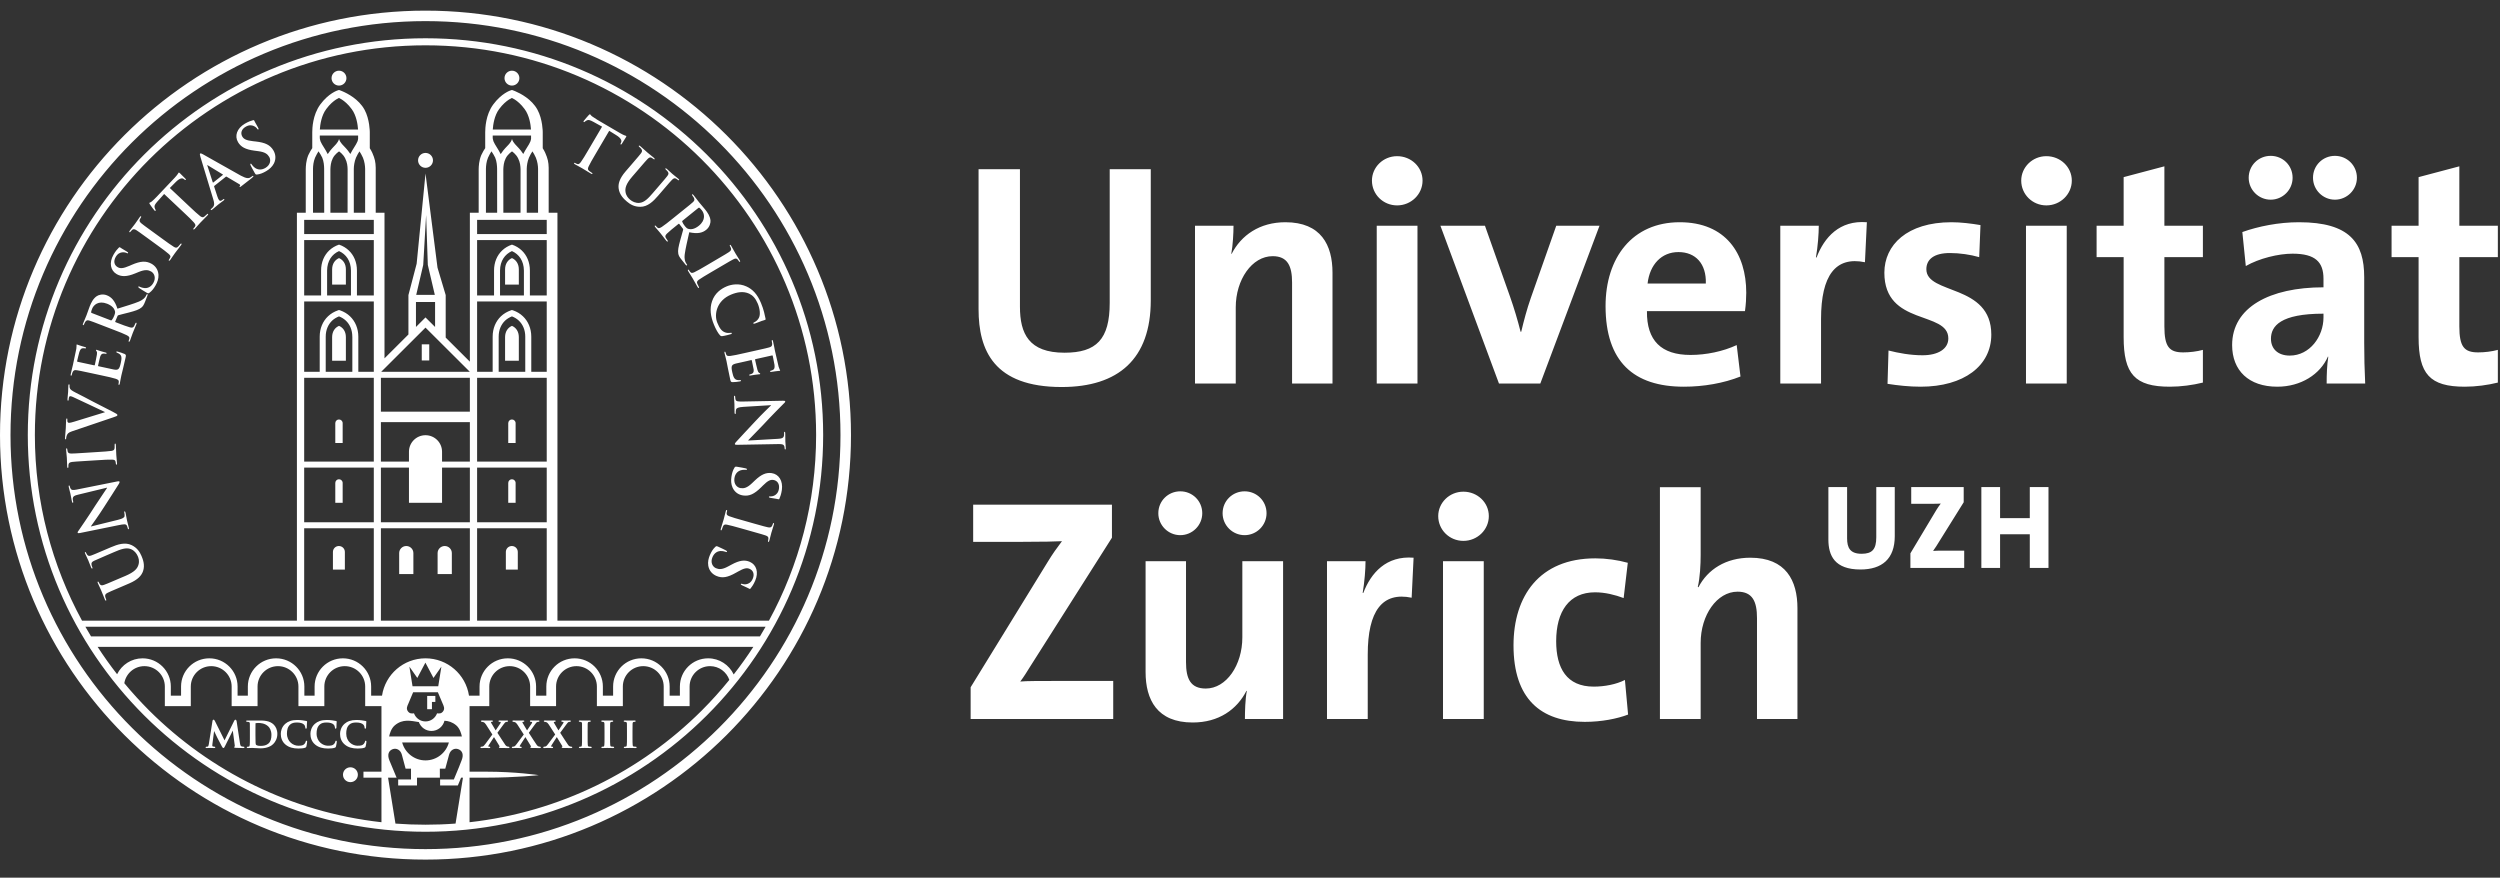 <?xml version="1.0" encoding="UTF-8"?> <svg xmlns="http://www.w3.org/2000/svg" width="94" height="33" viewBox="0 0 94 33" fill="none"><rect x="0" y="0" width="94" height="33" fill="#333333" stroke="none"/><g clip-path="url(#clip0_2274_5085)"><path d="M20.96 23.338V7.999H20.63V6.308C20.626 6.097 20.596 5.964 20.502 5.749C20.479 5.694 20.445 5.634 20.407 5.574V4.964C20.407 4.964 20.406 4.484 20.207 4.123C19.991 3.729 19.572 3.514 19.369 3.428C19.321 3.406 19.291 3.396 19.285 3.395L19.251 3.383L19.209 3.395C19.188 3.401 18.857 3.505 18.542 3.933C18.256 4.327 18.246 4.83 18.244 4.969C18.244 4.992 18.244 5.005 18.244 5.006V5.57C18.206 5.625 18.153 5.709 18.095 5.834C18.008 6.048 18.001 6.247 17.998 6.367V7.999H17.667V13.599L16.758 12.693V11.095L16.45 10.063L15.999 6.524L15.666 9.915L15.357 11.095V12.576L14.457 13.474V7.999H14.127V6.308C14.123 6.097 14.094 5.964 14 5.749C13.976 5.694 13.942 5.634 13.904 5.574V4.964C13.904 4.964 13.903 4.484 13.705 4.123C13.489 3.729 13.069 3.514 12.866 3.428C12.819 3.406 12.788 3.396 12.782 3.395L12.748 3.383L12.706 3.395C12.686 3.401 12.354 3.505 12.039 3.933C11.753 4.327 11.743 4.83 11.741 4.969C11.741 4.992 11.741 5.005 11.741 5.006V5.57C11.703 5.625 11.65 5.709 11.592 5.834C11.505 6.048 11.499 6.247 11.496 6.367V7.999H11.164V23.338H3.085C1.955 21.262 1.311 18.885 1.311 16.356C1.311 12.31 2.955 8.648 5.612 5.995C8.271 3.344 11.942 1.704 15.998 1.704C20.055 1.704 23.726 3.344 26.384 5.995C29.042 8.648 30.686 12.31 30.686 16.356C30.686 18.885 30.042 21.262 28.912 23.338H20.96ZM20.557 23.338H17.939V19.862H20.557V23.338ZM20.557 19.637H17.939V17.581H20.557V19.637ZM20.557 17.356H17.939V14.206H20.557V17.356ZM19.75 12.661V13.98H18.75V12.659C18.75 12.404 18.843 12.198 18.991 12.056C19.065 11.986 19.152 11.935 19.249 11.896H19.25C19.349 11.935 19.434 11.986 19.508 12.056C19.657 12.198 19.75 12.404 19.75 12.659V12.661ZM20.557 11.334V13.98H19.976V12.659C19.976 12.349 19.859 12.079 19.663 11.893C19.559 11.793 19.435 11.72 19.298 11.672C19.292 11.669 19.249 11.656 19.249 11.656C19.249 11.656 19.209 11.67 19.204 11.671C19.067 11.719 18.941 11.793 18.835 11.893C18.64 12.079 18.523 12.349 18.524 12.659V13.98H17.939V11.334H20.557ZM19.699 10.172V11.109H18.801V10.172C18.804 9.81 18.983 9.559 19.249 9.441C19.516 9.559 19.695 9.81 19.699 10.172ZM20.557 9.027V11.109H19.924V10.172C19.924 9.861 19.809 9.598 19.619 9.418C19.517 9.321 19.394 9.247 19.259 9.201C19.25 9.198 19.251 9.198 19.251 9.198C19.251 9.198 19.249 9.198 19.241 9.201C19.105 9.247 18.982 9.321 18.88 9.418C18.691 9.598 18.575 9.861 18.576 10.172V11.109H17.939V9.027H20.557ZM20.557 8.802H17.939V8.268H20.557V8.802ZM18.619 5.927C18.679 6.074 18.689 6.235 18.691 6.347L18.693 7.999H18.271V6.345C18.274 6.235 18.286 6.083 18.349 5.929C18.396 5.829 18.44 5.747 18.479 5.69C18.526 5.76 18.572 5.828 18.619 5.927ZM19.573 6.359L19.572 7.999H18.926C18.925 7.541 18.925 6.357 18.925 6.357C18.931 6.249 18.939 6.101 19.017 5.949C19.098 5.788 19.252 5.693 19.252 5.693H19.252C19.252 5.693 19.398 5.788 19.479 5.949C19.561 6.11 19.568 6.249 19.573 6.359ZM20.02 5.692C20.061 5.749 20.103 5.831 20.149 5.93C20.212 6.085 20.229 6.236 20.231 6.347V7.999H19.805V6.347C19.808 6.235 19.827 6.076 19.888 5.929C19.94 5.813 19.981 5.747 20.02 5.692ZM18.528 4.871C18.54 4.687 18.59 4.338 18.769 4.1C18.905 3.915 19.04 3.806 19.139 3.742C19.184 3.713 19.22 3.695 19.247 3.682C19.273 3.695 19.31 3.713 19.355 3.742C19.453 3.806 19.589 3.915 19.725 4.1C19.904 4.338 19.954 4.687 19.965 4.871H18.528ZM19.968 5.097V5.22C19.963 5.244 19.957 5.281 19.944 5.316C19.923 5.372 19.871 5.462 19.8 5.571C19.774 5.614 19.727 5.686 19.675 5.79C19.609 5.688 19.552 5.621 19.512 5.578C19.468 5.532 19.409 5.472 19.361 5.416C19.256 5.293 19.251 5.218 19.251 5.218C19.251 5.218 19.248 5.293 19.143 5.416C19.094 5.472 19.036 5.532 18.991 5.578C18.951 5.621 18.894 5.69 18.826 5.794C18.773 5.687 18.725 5.613 18.698 5.569C18.628 5.46 18.576 5.37 18.554 5.314C18.534 5.26 18.527 5.197 18.526 5.191V5.097H19.968ZM17.667 23.338H14.322V19.862H17.667V23.338ZM15.377 17.581V18.905H16.621V17.581H17.667V19.637H14.322V17.581H15.377ZM17.667 15.872V17.356H16.621V16.984C16.621 16.642 16.343 16.364 15.999 16.364C15.655 16.364 15.377 16.642 15.377 16.984V17.356H14.322V15.872H17.667ZM17.667 15.478H14.322V14.206H17.667V15.478ZM15.999 12.318L17.666 13.98H14.333L15.999 12.318ZM15.65 11.086L15.913 9.963L16.022 8.085L16.086 9.962L16.349 11.086H15.65ZM16.359 11.356V12.294L15.999 11.935L15.64 12.294V11.356H16.359ZM14.055 23.338H11.437V19.862H14.055V23.338ZM14.055 19.637H11.437V17.581H14.055V19.637ZM14.055 17.356H11.437V14.206H14.055V17.356ZM13.248 12.661V13.98H12.247V12.659C12.247 12.404 12.34 12.198 12.488 12.056C12.562 11.986 12.649 11.935 12.747 11.896H12.747C12.846 11.935 12.931 11.986 13.004 12.056C13.154 12.198 13.247 12.404 13.247 12.659L13.248 12.661ZM14.055 11.334V13.98H13.473V12.659C13.473 12.349 13.356 12.079 13.161 11.893C13.056 11.793 12.932 11.72 12.796 11.672C12.789 11.669 12.746 11.656 12.746 11.656C12.746 11.656 12.706 11.67 12.702 11.671C12.564 11.719 12.438 11.793 12.333 11.893C12.137 12.079 12.02 12.349 12.021 12.659V13.98H11.437V11.334H14.055ZM13.196 10.172V11.109H12.299V10.172C12.302 9.81 12.48 9.559 12.747 9.441C13.014 9.559 13.192 9.81 13.196 10.172ZM14.055 9.027V11.109H13.421V10.172C13.421 9.861 13.307 9.598 13.116 9.418C13.014 9.321 12.892 9.247 12.756 9.201C12.747 9.198 12.748 9.198 12.748 9.198C12.748 9.198 12.747 9.198 12.738 9.201C12.603 9.247 12.48 9.321 12.377 9.418C12.188 9.598 12.072 9.861 12.073 10.172V11.109H11.437V9.027H14.055ZM14.055 8.802H11.437V8.268H14.055V8.802ZM12.116 5.927C12.176 6.074 12.187 6.235 12.188 6.347L12.19 7.999H11.769V6.345C11.771 6.235 11.784 6.083 11.846 5.929C11.893 5.829 11.938 5.747 11.976 5.69C12.024 5.76 12.069 5.828 12.116 5.927ZM13.07 6.359L13.069 7.999H12.423C12.423 7.541 12.423 6.357 12.423 6.357C12.428 6.249 12.437 6.101 12.514 5.949C12.595 5.788 12.749 5.693 12.749 5.693H12.749C12.749 5.693 12.896 5.788 12.976 5.949C13.058 6.11 13.066 6.249 13.07 6.359ZM13.517 5.692C13.558 5.749 13.6 5.831 13.647 5.93C13.71 6.085 13.726 6.236 13.729 6.347V7.999H13.303C13.303 7.635 13.303 6.836 13.303 6.347C13.305 6.235 13.325 6.076 13.385 5.929C13.437 5.813 13.479 5.747 13.517 5.692ZM12.026 4.871C12.037 4.687 12.087 4.338 12.267 4.1C12.403 3.915 12.538 3.806 12.636 3.742C12.682 3.713 12.717 3.695 12.744 3.682C12.771 3.695 12.807 3.713 12.852 3.742C12.951 3.806 13.086 3.915 13.222 4.1C13.401 4.338 13.451 4.687 13.463 4.871H12.026ZM13.465 5.097V5.22C13.461 5.244 13.455 5.281 13.442 5.316C13.42 5.372 13.368 5.462 13.298 5.571C13.271 5.614 13.225 5.686 13.173 5.79C13.106 5.688 13.05 5.621 13.01 5.578C12.965 5.532 12.907 5.472 12.858 5.416C12.754 5.293 12.748 5.218 12.748 5.218C12.748 5.218 12.745 5.293 12.64 5.416C12.592 5.472 12.533 5.532 12.489 5.578C12.449 5.621 12.392 5.69 12.323 5.794C12.27 5.687 12.222 5.613 12.195 5.569C12.125 5.46 12.073 5.37 12.051 5.314C12.031 5.26 12.024 5.199 12.024 5.192V5.097H13.465ZM28.574 23.929H3.423C3.35 23.809 3.279 23.686 3.21 23.564H28.787C28.718 23.686 28.647 23.809 28.574 23.929ZM27.587 25.359C27.417 25.001 27.051 24.753 26.627 24.753C26.039 24.753 25.564 25.227 25.564 25.813V26.156H25.179V25.813C25.179 25.227 24.703 24.753 24.116 24.753C23.529 24.753 23.053 25.227 23.053 25.813V26.156H22.668V25.813C22.668 25.227 22.192 24.753 21.605 24.753C21.017 24.753 20.542 25.227 20.542 25.813V26.156H20.157V25.813C20.157 25.227 19.681 24.753 19.094 24.753C18.507 24.753 18.031 25.227 18.031 25.813V26.156H17.634C17.514 25.362 16.828 24.753 15.999 24.753C15.169 24.753 14.485 25.362 14.364 26.156H13.955V25.813C13.955 25.227 13.479 24.753 12.893 24.753C12.305 24.753 11.829 25.227 11.829 25.813V26.156H11.444V25.813C11.444 25.227 10.969 24.753 10.381 24.753C9.794 24.753 9.319 25.227 9.319 25.813V26.156H8.933V25.813C8.933 25.227 8.457 24.753 7.871 24.753C7.283 24.753 6.808 25.227 6.808 25.813V26.156H6.423V25.813C6.423 25.227 5.947 24.753 5.36 24.753C4.939 24.753 4.576 24.997 4.403 25.351C4.144 25.019 3.9 24.675 3.67 24.321H28.327C28.095 24.678 27.848 25.025 27.587 25.359ZM26.384 26.718C24.093 29.003 21.049 30.536 17.655 30.916V29.24H18.275C19.426 29.24 20.257 29.145 20.257 29.145C20.257 29.145 19.401 29.015 18.275 29.015H17.655V26.55H18.397V26.545V25.813C18.397 25.391 18.741 25.047 19.165 25.047C19.589 25.047 19.933 25.391 19.933 25.813V26.55H20.907V26.545H20.908V25.813C20.908 25.391 21.252 25.047 21.676 25.047C22.1 25.047 22.443 25.391 22.443 25.813V26.55H23.419V26.545V25.813C23.419 25.391 23.762 25.047 24.187 25.047C24.611 25.047 24.955 25.391 24.955 25.813V26.55H25.929V26.545V25.813C25.929 25.391 26.273 25.047 26.698 25.047C27.034 25.047 27.319 25.263 27.423 25.564C27.097 25.966 26.751 26.352 26.384 26.718ZM16.878 27.916C16.774 28.304 16.421 28.591 15.999 28.591C15.578 28.591 15.225 28.304 15.121 27.916H16.878ZM15.749 27.15C15.819 27.344 16.004 27.484 16.223 27.484C16.46 27.484 16.658 27.32 16.712 27.1C16.859 27.107 17.006 27.15 17.152 27.271C17.292 27.389 17.346 27.591 17.366 27.69H14.632C14.651 27.591 14.707 27.389 14.847 27.271C15.146 27.021 15.452 27.103 15.749 27.15ZM15.393 25.066L15.691 25.491L15.995 24.915L16.299 25.491L16.596 25.066L16.478 25.803H15.511L15.393 25.066ZM15.534 26.029H16.464C16.5 26.114 16.589 26.33 16.644 26.455C16.681 26.541 16.73 26.635 16.671 26.73C16.601 26.843 16.508 26.828 16.444 26.822C16.441 26.822 16.436 26.822 16.433 26.822C16.367 26.998 16.199 27.126 15.999 27.126C15.799 27.126 15.631 26.998 15.566 26.822C15.562 26.822 15.558 26.822 15.555 26.822C15.489 26.828 15.398 26.843 15.327 26.73C15.268 26.635 15.317 26.541 15.355 26.455C15.409 26.33 15.498 26.114 15.534 26.029ZM17.129 30.966C16.756 30.995 16.379 31.009 15.998 31.009C15.618 31.009 15.242 30.995 14.869 30.967L14.591 29.24H14.912C14.831 29.05 14.693 28.719 14.639 28.585C14.553 28.369 14.617 28.226 14.762 28.17C14.902 28.116 15.06 28.192 15.11 28.377L15.25 28.901H15.454V29.24V29.307H14.971V29.533H15.679L15.68 29.24H16.539L16.538 28.901H16.743L16.885 28.377C16.935 28.192 17.095 28.116 17.235 28.17C17.38 28.226 17.445 28.369 17.358 28.585C17.335 28.644 17.297 28.74 17.256 28.846L17.065 29.307H16.548V29.533H17.215L17.337 29.24H17.407L17.129 30.966ZM14.343 29.015H13.666V29.24H14.343V30.916C10.948 30.536 7.904 29.003 5.612 26.718C5.284 26.389 4.97 26.046 4.674 25.688C4.734 25.324 5.049 25.047 5.43 25.047C5.855 25.047 6.198 25.391 6.198 25.813V26.55H7.173V26.545H7.174V25.813C7.174 25.391 7.517 25.047 7.941 25.047C8.366 25.047 8.71 25.391 8.71 25.813V26.55H9.684V26.545V25.813C9.684 25.391 10.028 25.047 10.452 25.047C10.876 25.047 11.221 25.391 11.221 25.813V26.55H12.195V26.545V25.813C12.195 25.391 12.539 25.047 12.963 25.047C13.388 25.047 13.731 25.391 13.731 25.813V26.55H14.343V29.015ZM15.998 1.439C7.74 1.439 1.045 8.118 1.045 16.356C1.045 24.595 7.74 31.274 15.998 31.274C24.257 31.274 30.951 24.595 30.951 16.356C30.951 8.118 24.257 1.439 15.998 1.439ZM16.241 26.392H16.369V26.167H16.062V26.666H16.241L16.241 26.392ZM4.965 5.353C2.141 8.171 0.395 12.061 0.395 16.361C0.395 20.66 2.141 24.55 4.965 27.368C7.789 30.185 11.689 31.927 15.998 31.927C20.308 31.927 24.208 30.185 27.032 27.368C29.856 24.55 31.602 20.66 31.602 16.361C31.602 12.061 29.856 8.171 27.032 5.353C24.208 2.536 20.308 0.794 15.998 0.794C11.689 0.794 7.789 2.536 4.965 5.353ZM0 16.361C0 7.545 7.163 0.4 15.998 0.4C24.835 0.4 31.997 7.545 31.997 16.361C31.997 25.175 24.835 32.321 15.998 32.321C7.163 32.321 0 25.175 0 16.361ZM76.32 21.354V20.088H75.203V21.354H74.499V18.313H75.203V19.481H76.32V18.313H77.023V21.354H76.32ZM71.831 21.354V20.805L72.811 19.169C72.86 19.089 72.914 19.012 72.973 18.935C72.893 18.939 72.787 18.944 72.494 18.944H71.862V18.313H73.835V18.885L72.801 20.543C72.765 20.602 72.73 20.651 72.684 20.714C72.743 20.705 72.914 20.705 73.276 20.705H73.854V21.354H71.831ZM69.952 21.413C68.982 21.413 68.747 20.891 68.747 20.282V18.313H69.451V20.241C69.451 20.597 69.564 20.822 69.997 20.822C70.395 20.822 70.548 20.655 70.548 20.201V18.313H71.243V20.16C71.243 21.017 70.761 21.413 69.952 21.413ZM66.063 27.035V23.239C66.063 22.617 65.895 22.247 65.333 22.247C64.555 22.247 63.945 23.131 63.945 24.169V27.035H62.413V18.319H63.945V20.863C63.945 21.221 63.92 21.721 63.837 22.069L63.861 22.081C64.208 21.412 64.89 20.97 65.812 20.97C67.151 20.97 67.584 21.83 67.584 22.868V27.035H66.063ZM59.588 27.142C57.938 27.142 56.908 26.283 56.908 24.265C56.908 22.415 57.878 20.994 59.984 20.994C60.391 20.994 60.821 21.054 61.205 21.161L61.049 22.487C60.726 22.367 60.355 22.271 59.972 22.271C59.002 22.271 58.512 22.988 58.512 24.11C58.512 25.124 58.907 25.817 59.924 25.817C60.33 25.817 60.773 25.733 61.097 25.566L61.216 26.868C60.81 27.023 60.223 27.142 59.588 27.142ZM54.257 21.101H55.789V27.035H54.257V21.101ZM55.023 20.337C54.496 20.337 54.077 19.919 54.077 19.405C54.077 18.905 54.496 18.487 55.023 18.487C55.549 18.487 55.98 18.892 55.98 19.405C55.98 19.919 55.549 20.337 55.023 20.337ZM53.078 22.474C51.978 22.247 51.427 22.964 51.427 24.611V27.035H49.895V21.101H51.344C51.344 21.399 51.308 21.877 51.236 22.295H51.26C51.547 21.543 52.121 20.887 53.151 20.97L53.078 22.474ZM46.797 20.122C46.342 20.122 45.97 19.752 45.97 19.298C45.97 18.833 46.342 18.474 46.797 18.474C47.251 18.474 47.622 18.833 47.622 19.298C47.622 19.752 47.251 20.122 46.797 20.122ZM44.379 20.122C43.924 20.122 43.553 19.752 43.553 19.298C43.553 18.833 43.924 18.474 44.379 18.474C44.833 18.474 45.205 18.833 45.205 19.298C45.205 19.752 44.833 20.122 44.379 20.122ZM46.809 27.035C46.809 26.761 46.82 26.295 46.88 25.984L46.868 25.972C46.509 26.677 45.827 27.166 44.845 27.166C43.505 27.166 43.074 26.306 43.074 25.268V21.101H44.594V24.898C44.594 25.518 44.762 25.889 45.336 25.889C46.114 25.889 46.712 25.006 46.712 23.967V21.101H48.244V27.035H46.809ZM36.496 27.035V25.841L39.403 21.113C39.57 20.838 39.739 20.6 39.93 20.349C39.643 20.361 39.26 20.373 38.458 20.373H36.591V18.976H41.809V20.218L38.733 25.065C38.614 25.256 38.506 25.435 38.362 25.626C38.566 25.603 39.116 25.603 40.11 25.603H41.857V27.035H36.496ZM92.675 14.54C91.358 14.54 90.939 14.062 90.939 12.677V9.669H89.923V8.487H90.939V6.66L92.471 6.254V8.487H93.919V9.669H92.471V12.271C92.471 13.036 92.651 13.25 93.177 13.25C93.429 13.25 93.704 13.215 93.919 13.155V14.385C93.536 14.48 93.094 14.54 92.675 14.54ZM87.793 7.508C87.339 7.508 86.969 7.137 86.969 6.684C86.969 6.218 87.339 5.86 87.793 5.86C88.248 5.86 88.62 6.218 88.62 6.684C88.62 7.137 88.248 7.508 87.793 7.508ZM87.363 11.794C85.748 11.794 85.388 12.259 85.388 12.737C85.388 13.119 85.652 13.37 86.095 13.37C86.848 13.37 87.363 12.653 87.363 11.937V11.794ZM85.377 7.508C84.922 7.508 84.551 7.137 84.551 6.684C84.551 6.218 84.922 5.86 85.377 5.86C85.832 5.86 86.202 6.218 86.202 6.684C86.202 7.137 85.832 7.508 85.377 7.508ZM87.482 14.42C87.482 14.074 87.495 13.728 87.543 13.417L87.531 13.405C87.243 14.074 86.513 14.54 85.627 14.54C84.551 14.54 83.928 13.931 83.928 12.975C83.928 11.555 85.34 10.803 87.363 10.803V10.48C87.363 9.86 87.064 9.538 86.202 9.538C85.664 9.538 84.945 9.716 84.442 10.003L84.312 8.725C84.91 8.511 85.676 8.356 86.441 8.356C88.357 8.356 88.894 9.131 88.894 10.421V12.892C88.894 13.37 88.906 13.931 88.931 14.42H87.482ZM81.585 14.54C80.268 14.54 79.849 14.062 79.849 12.677V9.669H78.832V8.487H79.849V6.66L81.381 6.254V8.487H82.829V9.669H81.381V12.271C81.381 13.036 81.56 13.25 82.088 13.25C82.338 13.25 82.614 13.215 82.829 13.155V14.385C82.445 14.48 82.003 14.54 81.585 14.54ZM76.177 8.487H77.709V14.42H76.177V8.487ZM76.943 7.723C76.416 7.723 75.998 7.305 75.998 6.791C75.998 6.29 76.416 5.872 76.943 5.872C77.469 5.872 77.9 6.278 77.9 6.791C77.9 7.305 77.469 7.723 76.943 7.723ZM72.216 14.54C71.785 14.54 71.354 14.492 70.971 14.432L71.008 13.179C71.378 13.274 71.832 13.358 72.288 13.358C72.874 13.358 73.257 13.119 73.257 12.725C73.257 11.674 70.852 12.271 70.852 10.254C70.852 9.215 71.702 8.356 73.376 8.356C73.724 8.356 74.108 8.403 74.466 8.463L74.418 9.669C74.083 9.573 73.688 9.514 73.317 9.514C72.718 9.514 72.431 9.752 72.431 10.123C72.431 11.09 74.873 10.66 74.873 12.582C74.873 13.752 73.844 14.54 72.216 14.54ZM70.122 9.86C69.021 9.632 68.471 10.349 68.471 11.997V14.42H66.939V8.487H68.386C68.386 8.785 68.351 9.263 68.279 9.681H68.303C68.59 8.928 69.164 8.272 70.194 8.356L70.122 9.86ZM63.109 9.478C62.475 9.478 62.032 9.943 61.949 10.66H64.139C64.163 9.919 63.756 9.478 63.109 9.478ZM65.611 11.699H61.925C61.913 12.808 62.463 13.346 63.564 13.346C64.15 13.346 64.784 13.215 65.3 12.975L65.442 14.157C64.808 14.409 64.055 14.54 63.313 14.54C61.422 14.54 60.369 13.597 60.369 11.507C60.369 9.693 61.374 8.356 63.157 8.356C64.892 8.356 65.659 9.538 65.659 11.006C65.659 11.208 65.646 11.448 65.611 11.699ZM57.916 14.42H56.361L54.159 8.487H55.834L56.78 11.161C56.923 11.567 57.067 12.044 57.174 12.474H57.198C57.294 12.068 57.414 11.615 57.557 11.208L58.515 8.487H60.142L57.916 14.42ZM51.765 8.487H53.297V14.42H51.765V8.487ZM52.531 7.723C52.004 7.723 51.585 7.305 51.585 6.791C51.585 6.29 52.004 5.872 52.531 5.872C53.058 5.872 53.488 6.278 53.488 6.791C53.488 7.305 53.058 7.723 52.531 7.723ZM48.582 14.42V10.623C48.582 10.003 48.414 9.632 47.852 9.632C47.074 9.632 46.464 10.516 46.464 11.555V14.42H44.932V8.487H46.38C46.38 8.761 46.356 9.227 46.297 9.538L46.308 9.549C46.667 8.845 47.362 8.356 48.331 8.356C49.671 8.356 50.102 9.215 50.102 10.254V14.42H48.582ZM39.918 14.552C37.369 14.552 36.794 13.167 36.794 11.627V6.361H38.35V11.531C38.35 12.546 38.685 13.262 40.025 13.262C41.223 13.262 41.725 12.761 41.725 11.388V6.361H43.269V11.292C43.269 13.501 42.048 14.552 39.918 14.552ZM19.249 2.658C19.094 2.658 18.969 2.784 18.969 2.938C18.969 3.092 19.094 3.218 19.249 3.218C19.404 3.218 19.529 3.092 19.529 2.938C19.529 2.784 19.404 2.658 19.249 2.658ZM19.469 21.416V20.753C19.469 20.63 19.369 20.53 19.245 20.53C19.12 20.53 19.02 20.63 19.02 20.753V21.416H19.469ZM19.387 18.905V18.159C19.387 18.081 19.325 18.02 19.248 18.02C19.172 18.02 19.11 18.081 19.11 18.159V18.905H19.387ZM19.387 16.657V15.91C19.387 15.834 19.325 15.772 19.248 15.772C19.172 15.772 19.11 15.834 19.11 15.91V16.657H19.387ZM19.508 10.701V10.126C19.506 9.916 19.403 9.772 19.25 9.704C19.096 9.772 18.993 9.917 18.991 10.126V10.701H19.508ZM19.508 13.564V12.673C19.506 12.464 19.403 12.319 19.25 12.252C19.096 12.319 18.993 12.464 18.991 12.673V13.564H19.508ZM12.746 2.658C12.591 2.658 12.466 2.784 12.466 2.938C12.466 3.092 12.591 3.218 12.746 3.218C12.901 3.218 13.026 3.092 13.026 2.938C13.026 2.784 12.901 2.658 12.746 2.658ZM12.967 21.416V20.753C12.967 20.63 12.866 20.53 12.741 20.53C12.618 20.53 12.518 20.63 12.518 20.753V21.416H12.967ZM12.884 18.905V18.159C12.884 18.081 12.822 18.02 12.745 18.02C12.669 18.02 12.607 18.081 12.607 18.159V18.905H12.884ZM12.884 16.657V15.91C12.884 15.834 12.822 15.772 12.745 15.772C12.669 15.772 12.607 15.834 12.607 15.91V16.657H12.884ZM13.005 10.701V10.126C13.004 9.916 12.901 9.772 12.747 9.704C12.593 9.772 12.49 9.917 12.488 10.126V10.701H13.005ZM13.005 13.564V12.673C13.004 12.464 12.901 12.319 12.747 12.252C12.593 12.319 12.49 12.464 12.488 12.673V13.564H13.005ZM13.175 28.85C13.02 28.85 12.896 28.975 12.896 29.129C12.896 29.284 13.02 29.409 13.175 29.409C13.331 29.409 13.456 29.284 13.456 29.129C13.456 28.975 13.331 28.85 13.175 28.85ZM15.858 13.553H16.14V12.948H15.858V13.553ZM15.999 5.75C15.844 5.75 15.719 5.876 15.719 6.03C15.719 6.184 15.844 6.31 15.999 6.31C16.154 6.31 16.28 6.184 16.28 6.03C16.28 5.876 16.154 5.75 15.999 5.75ZM16.989 21.584V20.796C16.989 20.649 16.869 20.53 16.722 20.53C16.575 20.53 16.454 20.649 16.454 20.796V21.584H16.989ZM15.543 21.584V20.796C15.543 20.649 15.424 20.53 15.276 20.53C15.129 20.53 15.009 20.649 15.009 20.796V21.584H15.543ZM23.904 28.076C23.884 28.076 23.853 28.075 23.835 28.071C23.797 28.064 23.795 28.054 23.789 28.018C23.782 27.962 23.782 27.855 23.782 27.727V27.49C23.782 27.286 23.782 27.248 23.785 27.207C23.791 27.16 23.795 27.152 23.829 27.144C23.845 27.141 23.854 27.14 23.868 27.14C23.882 27.14 23.901 27.132 23.901 27.113C23.898 27.091 23.878 27.091 23.861 27.09C23.807 27.09 23.717 27.093 23.683 27.093C23.643 27.093 23.548 27.09 23.496 27.09C23.475 27.091 23.455 27.09 23.451 27.113C23.451 27.132 23.471 27.14 23.485 27.14C23.502 27.14 23.518 27.141 23.532 27.146C23.559 27.155 23.568 27.162 23.572 27.207C23.574 27.248 23.574 27.286 23.574 27.49V27.727C23.574 27.855 23.574 27.962 23.567 28.017C23.561 28.057 23.557 28.067 23.535 28.072C23.523 28.075 23.508 28.076 23.488 28.076C23.467 28.076 23.455 28.089 23.455 28.102C23.455 28.122 23.475 28.127 23.493 28.127C23.548 28.127 23.644 28.123 23.674 28.123C23.712 28.123 23.807 28.127 23.9 28.127C23.916 28.127 23.936 28.123 23.938 28.102C23.938 28.087 23.923 28.076 23.904 28.076ZM23.06 28.076C23.04 28.076 23.008 28.075 22.991 28.071C22.954 28.064 22.951 28.054 22.945 28.018C22.938 27.962 22.938 27.855 22.938 27.727V27.49C22.938 27.286 22.938 27.248 22.941 27.207C22.947 27.16 22.951 27.152 22.985 27.144C23 27.141 23.01 27.14 23.024 27.14C23.038 27.14 23.057 27.132 23.057 27.113C23.054 27.091 23.034 27.091 23.018 27.09C22.963 27.09 22.873 27.093 22.838 27.093C22.8 27.093 22.704 27.09 22.652 27.09C22.631 27.091 22.611 27.09 22.608 27.113C22.608 27.132 22.627 27.14 22.641 27.14C22.658 27.14 22.674 27.141 22.688 27.146C22.715 27.155 22.723 27.162 22.727 27.207C22.73 27.248 22.73 27.286 22.73 27.49V27.727C22.73 27.855 22.73 27.962 22.723 28.017C22.717 28.057 22.714 28.067 22.691 28.072C22.679 28.075 22.664 28.076 22.644 28.076C22.623 28.076 22.611 28.089 22.611 28.102C22.611 28.122 22.631 28.127 22.648 28.127C22.704 28.127 22.8 28.123 22.831 28.123C22.868 28.123 22.963 28.127 23.055 28.127C23.072 28.127 23.091 28.123 23.093 28.102C23.093 28.088 23.079 28.076 23.06 28.076ZM22.216 28.076C22.196 28.076 22.164 28.075 22.147 28.071C22.11 28.064 22.107 28.054 22.101 28.018C22.095 27.962 22.095 27.855 22.095 27.727V27.49C22.095 27.286 22.095 27.248 22.097 27.207C22.103 27.16 22.107 27.152 22.14 27.144C22.156 27.141 22.166 27.14 22.18 27.14C22.194 27.14 22.213 27.132 22.213 27.113C22.21 27.091 22.19 27.091 22.173 27.09C22.119 27.09 22.029 27.093 21.995 27.093C21.955 27.093 21.861 27.09 21.808 27.09C21.787 27.091 21.767 27.09 21.763 27.113C21.763 27.132 21.782 27.14 21.797 27.14C21.814 27.14 21.83 27.141 21.844 27.146C21.871 27.155 21.88 27.162 21.884 27.207C21.885 27.248 21.885 27.286 21.885 27.49V27.727C21.885 27.855 21.885 27.962 21.879 28.017C21.873 28.057 21.869 28.067 21.846 28.072C21.835 28.075 21.82 28.076 21.8 28.076C21.779 28.076 21.767 28.089 21.767 28.102C21.767 28.122 21.787 28.127 21.805 28.127C21.861 28.127 21.956 28.123 21.986 28.123C22.024 28.123 22.119 28.127 22.212 28.127C22.228 28.127 22.248 28.123 22.249 28.102C22.249 28.088 22.235 28.076 22.216 28.076ZM21.489 28.076C21.478 28.076 21.456 28.075 21.439 28.069C21.411 28.06 21.391 28.047 21.368 28.019C21.336 27.98 21.116 27.634 21.063 27.553L21.29 27.245C21.332 27.187 21.358 27.153 21.383 27.147C21.401 27.142 21.418 27.14 21.431 27.14C21.447 27.14 21.464 27.131 21.464 27.114C21.463 27.093 21.443 27.09 21.428 27.09C21.375 27.09 21.318 27.093 21.292 27.093C21.266 27.093 21.2 27.09 21.146 27.09C21.126 27.09 21.106 27.093 21.105 27.114C21.106 27.132 21.122 27.14 21.134 27.14C21.144 27.14 21.163 27.14 21.174 27.144C21.186 27.146 21.191 27.154 21.19 27.155C21.191 27.163 21.186 27.181 21.175 27.198C21.154 27.233 21.046 27.392 20.998 27.463C20.945 27.376 20.891 27.287 20.834 27.186C20.826 27.173 20.82 27.155 20.82 27.152C20.82 27.151 20.822 27.146 20.831 27.144C20.841 27.141 20.855 27.14 20.862 27.14C20.876 27.14 20.894 27.133 20.895 27.114C20.893 27.093 20.873 27.09 20.855 27.09C20.803 27.09 20.717 27.093 20.699 27.093C20.632 27.093 20.52 27.09 20.487 27.09C20.47 27.091 20.45 27.091 20.447 27.113C20.447 27.127 20.458 27.14 20.472 27.14C20.485 27.14 20.507 27.142 20.528 27.149C20.574 27.163 20.599 27.189 20.634 27.242L20.875 27.617L20.607 27.977C20.559 28.042 20.54 28.06 20.503 28.07C20.483 28.075 20.464 28.076 20.455 28.076C20.439 28.076 20.425 28.088 20.425 28.103C20.425 28.119 20.441 28.127 20.456 28.127H20.48C20.503 28.127 20.571 28.123 20.598 28.123C20.632 28.123 20.723 28.127 20.732 28.127H20.757C20.775 28.127 20.796 28.125 20.797 28.103C20.796 28.086 20.782 28.077 20.768 28.076C20.758 28.076 20.747 28.075 20.738 28.075C20.729 28.075 20.723 28.07 20.723 28.064V28.062C20.722 28.052 20.729 28.034 20.741 28.015L20.936 27.714C20.997 27.814 21.069 27.935 21.146 28.059C21.149 28.063 21.149 28.067 21.149 28.068C21.15 28.07 21.148 28.07 21.148 28.07C21.133 28.073 21.12 28.084 21.12 28.098C21.125 28.123 21.146 28.122 21.18 28.124C21.294 28.127 21.405 28.127 21.439 28.127H21.48C21.496 28.127 21.516 28.123 21.518 28.102C21.517 28.086 21.503 28.076 21.489 28.076ZM20.309 28.076C20.297 28.076 20.276 28.075 20.258 28.069C20.229 28.06 20.211 28.047 20.188 28.019C20.155 27.98 19.936 27.634 19.883 27.553L20.109 27.245C20.151 27.187 20.177 27.153 20.202 27.147C20.221 27.142 20.237 27.14 20.25 27.14C20.267 27.14 20.283 27.131 20.283 27.114C20.282 27.093 20.262 27.09 20.247 27.09C20.195 27.09 20.137 27.093 20.111 27.093C20.084 27.093 20.019 27.09 19.965 27.09C19.946 27.09 19.925 27.093 19.924 27.114C19.924 27.132 19.942 27.14 19.952 27.14C19.963 27.14 19.982 27.14 19.993 27.144C20.006 27.146 20.01 27.154 20.009 27.155C20.009 27.163 20.005 27.181 19.995 27.198C19.974 27.233 19.865 27.392 19.817 27.463C19.765 27.375 19.71 27.287 19.653 27.186C19.645 27.173 19.64 27.155 19.64 27.152C19.64 27.151 19.641 27.147 19.65 27.144C19.66 27.141 19.674 27.14 19.681 27.14C19.695 27.14 19.714 27.133 19.714 27.114C19.713 27.093 19.693 27.09 19.674 27.09C19.622 27.09 19.536 27.093 19.518 27.093C19.451 27.093 19.34 27.09 19.306 27.09C19.289 27.091 19.27 27.091 19.266 27.113C19.266 27.127 19.277 27.14 19.291 27.14C19.305 27.14 19.326 27.142 19.347 27.149C19.393 27.163 19.418 27.189 19.453 27.242L19.694 27.617L19.426 27.977C19.378 28.042 19.359 28.06 19.322 28.07C19.303 28.075 19.283 28.076 19.274 28.076C19.258 28.076 19.244 28.088 19.244 28.103C19.244 28.119 19.26 28.127 19.276 28.127H19.299C19.323 28.127 19.39 28.123 19.416 28.123C19.451 28.123 19.542 28.127 19.551 28.127H19.576C19.594 28.127 19.615 28.125 19.616 28.103C19.615 28.086 19.602 28.077 19.588 28.076C19.578 28.076 19.566 28.075 19.558 28.075C19.549 28.075 19.542 28.07 19.542 28.064L19.541 28.062C19.541 28.052 19.548 28.034 19.56 28.015L19.755 27.714C19.816 27.814 19.889 27.935 19.965 28.059C19.968 28.063 19.968 28.067 19.968 28.068C19.969 28.07 19.967 28.07 19.967 28.07C19.952 28.073 19.94 28.084 19.94 28.098C19.944 28.123 19.965 28.122 20 28.124C20.114 28.127 20.224 28.127 20.258 28.127H20.299C20.316 28.127 20.335 28.123 20.337 28.102C20.337 28.086 20.323 28.076 20.309 28.076ZM19.128 28.076C19.116 28.076 19.094 28.075 19.078 28.069C19.049 28.06 19.03 28.047 19.007 28.019C18.975 27.98 18.756 27.634 18.702 27.553L18.928 27.245C18.971 27.187 18.997 27.153 19.022 27.147C19.04 27.142 19.057 27.14 19.07 27.14C19.086 27.14 19.102 27.131 19.103 27.114C19.102 27.093 19.082 27.09 19.066 27.09C19.013 27.09 18.956 27.093 18.93 27.093C18.904 27.093 18.838 27.09 18.785 27.09C18.765 27.09 18.745 27.093 18.744 27.114C18.744 27.132 18.761 27.14 18.772 27.14C18.783 27.14 18.801 27.14 18.813 27.144C18.825 27.146 18.829 27.154 18.829 27.155C18.829 27.163 18.825 27.181 18.815 27.198C18.793 27.233 18.684 27.392 18.637 27.463C18.584 27.376 18.53 27.287 18.472 27.186C18.465 27.173 18.459 27.155 18.459 27.152C18.459 27.151 18.46 27.146 18.469 27.144C18.479 27.141 18.494 27.14 18.5 27.14C18.515 27.14 18.533 27.133 18.534 27.114C18.532 27.093 18.512 27.09 18.494 27.09C18.441 27.09 18.356 27.093 18.337 27.093C18.271 27.093 18.159 27.09 18.125 27.09C18.109 27.091 18.089 27.091 18.085 27.113C18.085 27.127 18.096 27.14 18.111 27.14C18.123 27.14 18.145 27.142 18.166 27.149C18.212 27.163 18.238 27.189 18.273 27.242L18.513 27.617L18.246 27.977C18.198 28.042 18.178 28.06 18.141 28.07C18.123 28.075 18.102 28.076 18.093 28.076C18.078 28.076 18.064 28.088 18.064 28.103C18.064 28.119 18.079 28.127 18.095 28.127H18.119C18.142 28.127 18.21 28.123 18.235 28.123C18.27 28.123 18.362 28.127 18.37 28.127H18.396C18.413 28.127 18.434 28.125 18.435 28.103C18.434 28.086 18.422 28.077 18.407 28.076C18.397 28.076 18.386 28.075 18.376 28.075C18.368 28.075 18.361 28.069 18.361 28.064L18.36 28.062C18.36 28.052 18.367 28.034 18.38 28.015L18.574 27.714C18.635 27.814 18.708 27.935 18.785 28.059C18.787 28.063 18.787 28.067 18.787 28.068C18.788 28.07 18.787 28.07 18.787 28.07C18.772 28.073 18.759 28.084 18.759 28.098C18.764 28.123 18.785 28.122 18.819 28.124C18.933 28.127 19.044 28.127 19.078 28.127H19.119C19.135 28.127 19.155 28.123 19.157 28.102C19.156 28.086 19.142 28.076 19.128 28.076ZM13.752 27.851C13.733 27.85 13.724 27.868 13.723 27.887C13.719 27.909 13.7 27.947 13.678 27.971C13.626 28.029 13.563 28.039 13.439 28.039C13.259 28.038 13.018 27.892 13.018 27.58C13.018 27.45 13.042 27.325 13.142 27.24C13.202 27.188 13.276 27.166 13.397 27.166C13.523 27.166 13.614 27.199 13.658 27.242C13.69 27.274 13.707 27.32 13.708 27.359C13.708 27.375 13.712 27.397 13.734 27.399C13.758 27.397 13.763 27.373 13.764 27.354C13.765 27.327 13.765 27.253 13.769 27.21C13.772 27.162 13.775 27.148 13.775 27.134C13.776 27.121 13.763 27.108 13.744 27.108C13.704 27.103 13.659 27.093 13.605 27.085C13.542 27.077 13.489 27.071 13.402 27.071C13.193 27.071 13.056 27.126 12.953 27.216C12.817 27.338 12.786 27.498 12.786 27.592C12.786 27.723 12.824 27.879 12.965 27.996C13.093 28.105 13.257 28.145 13.449 28.145C13.54 28.145 13.646 28.137 13.704 28.114C13.729 28.105 13.742 28.092 13.748 28.067C13.763 28.019 13.778 27.904 13.778 27.886C13.778 27.872 13.772 27.852 13.752 27.851ZM12.637 27.851C12.618 27.85 12.61 27.868 12.608 27.887C12.605 27.909 12.586 27.947 12.563 27.971C12.512 28.029 12.449 28.039 12.326 28.039C12.144 28.038 11.904 27.892 11.903 27.58C11.903 27.45 11.929 27.325 12.027 27.24C12.089 27.188 12.162 27.166 12.283 27.166C12.409 27.166 12.5 27.199 12.543 27.242C12.576 27.274 12.592 27.32 12.594 27.359C12.594 27.375 12.597 27.397 12.619 27.399C12.644 27.397 12.648 27.373 12.65 27.354C12.651 27.327 12.651 27.253 12.654 27.21C12.658 27.162 12.66 27.148 12.661 27.134C12.662 27.121 12.648 27.108 12.63 27.108C12.59 27.103 12.544 27.093 12.492 27.085C12.428 27.077 12.375 27.071 12.287 27.071C12.078 27.071 11.942 27.126 11.839 27.216C11.703 27.338 11.672 27.498 11.672 27.592C11.672 27.723 11.709 27.879 11.85 27.996C11.98 28.105 12.144 28.145 12.335 28.145C12.425 28.145 12.532 28.137 12.591 28.114C12.615 28.105 12.629 28.092 12.633 28.067C12.648 28.019 12.664 27.904 12.664 27.886C12.664 27.872 12.658 27.852 12.637 27.851ZM11.523 27.851C11.504 27.85 11.496 27.868 11.494 27.887C11.49 27.909 11.472 27.947 11.449 27.971C11.397 28.029 11.334 28.039 11.211 28.039C11.03 28.038 10.79 27.892 10.789 27.58C10.789 27.45 10.814 27.325 10.913 27.24C10.974 27.188 11.048 27.166 11.168 27.166C11.294 27.166 11.385 27.199 11.429 27.242C11.462 27.274 11.478 27.32 11.48 27.359C11.48 27.375 11.482 27.397 11.505 27.399C11.53 27.397 11.534 27.373 11.535 27.354C11.537 27.327 11.537 27.253 11.54 27.21C11.543 27.162 11.547 27.148 11.547 27.134C11.548 27.121 11.534 27.108 11.515 27.108C11.476 27.103 11.43 27.093 11.377 27.085C11.314 27.077 11.261 27.071 11.173 27.071C10.964 27.071 10.828 27.126 10.725 27.216C10.588 27.338 10.558 27.498 10.558 27.592C10.558 27.723 10.595 27.879 10.735 27.996C10.865 28.105 11.029 28.145 11.221 28.145C11.312 28.145 11.417 28.137 11.476 28.114C11.501 28.105 11.514 28.092 11.52 28.067C11.534 28.019 11.549 27.904 11.549 27.886C11.549 27.872 11.543 27.852 11.523 27.851ZM10.206 27.633C10.206 27.77 10.177 27.886 10.092 27.958C10.01 28.025 9.92 28.046 9.795 28.046C9.687 28.047 9.635 28.017 9.622 27.998C9.615 27.99 9.61 27.941 9.609 27.909C9.607 27.882 9.605 27.78 9.605 27.638V27.469C9.605 27.364 9.605 27.253 9.607 27.208C9.608 27.193 9.607 27.196 9.617 27.191C9.623 27.187 9.672 27.182 9.699 27.183C9.807 27.183 9.955 27.196 10.08 27.307C10.139 27.358 10.206 27.466 10.206 27.633ZM10.293 27.246C10.137 27.089 9.899 27.091 9.725 27.091C9.641 27.091 9.541 27.093 9.499 27.093C9.46 27.093 9.371 27.091 9.298 27.091C9.279 27.091 9.258 27.092 9.255 27.114C9.256 27.133 9.275 27.14 9.29 27.14C9.31 27.14 9.334 27.141 9.343 27.144C9.385 27.158 9.39 27.162 9.394 27.207C9.396 27.248 9.396 27.286 9.396 27.49V27.726C9.396 27.849 9.396 27.955 9.39 28.011C9.384 28.05 9.378 28.068 9.357 28.072C9.346 28.075 9.331 28.076 9.311 28.076C9.291 28.076 9.277 28.089 9.277 28.102C9.278 28.122 9.298 28.127 9.316 28.127C9.345 28.127 9.379 28.125 9.412 28.124C9.445 28.124 9.476 28.123 9.491 28.123C9.525 28.123 9.576 28.125 9.631 28.13C9.687 28.133 9.747 28.138 9.798 28.138C10.057 28.138 10.207 28.043 10.272 27.977C10.353 27.898 10.428 27.767 10.428 27.596C10.428 27.433 10.365 27.318 10.293 27.246ZM9.158 28.076C9.142 28.076 9.121 28.075 9.082 28.064C9.047 28.054 9.035 28.025 9.022 27.941L8.896 27.113C8.89 27.081 8.874 27.061 8.853 27.06C8.833 27.061 8.819 27.076 8.807 27.1L8.443 27.837L8.08 27.109C8.062 27.073 8.048 27.06 8.028 27.06C8.008 27.061 7.993 27.079 7.99 27.104L7.852 27.98C7.846 28.025 7.831 28.073 7.805 28.073C7.783 28.076 7.775 28.076 7.763 28.076C7.747 28.076 7.731 28.084 7.73 28.1C7.73 28.123 7.753 28.127 7.767 28.127C7.812 28.127 7.878 28.123 7.904 28.123C7.929 28.123 7.992 28.127 8.051 28.127C8.071 28.127 8.095 28.125 8.095 28.1C8.093 28.082 8.078 28.076 8.062 28.076C8.051 28.076 8.039 28.075 8.016 28.07C7.992 28.065 7.982 28.06 7.982 28.042C7.982 28.02 7.984 28.004 7.986 27.98L8.05 27.486C8.096 27.581 8.166 27.724 8.175 27.747C8.192 27.786 8.302 27.99 8.335 28.052C8.358 28.092 8.371 28.123 8.401 28.125C8.427 28.124 8.435 28.105 8.466 28.043L8.753 27.47L8.826 28.021C8.827 28.033 8.828 28.043 8.828 28.049C8.829 28.066 8.826 28.065 8.827 28.067C8.817 28.07 8.805 28.075 8.804 28.091C8.805 28.11 8.823 28.117 8.856 28.118C8.912 28.122 9.109 28.127 9.144 28.127C9.165 28.126 9.188 28.125 9.192 28.1C9.19 28.081 9.173 28.076 9.158 28.076ZM26.897 20.561C26.929 20.532 26.943 20.53 26.994 20.551C27.119 20.605 27.251 20.673 27.287 20.691C27.32 20.709 27.342 20.726 27.334 20.744C27.326 20.765 27.304 20.758 27.286 20.75C27.256 20.738 27.204 20.726 27.16 20.721C26.971 20.698 26.851 20.806 26.79 20.947C26.701 21.151 26.797 21.311 26.917 21.363C27.029 21.411 27.148 21.423 27.379 21.297L27.506 21.229C27.811 21.063 28.007 21.045 28.192 21.125C28.443 21.233 28.532 21.52 28.395 21.835C28.331 21.984 28.267 22.069 28.225 22.122C28.212 22.14 28.2 22.149 28.184 22.142C28.155 22.129 28.092 22.091 27.915 22.014C27.864 21.993 27.849 21.978 27.857 21.96C27.864 21.944 27.88 21.943 27.908 21.955C27.929 21.964 28.004 21.983 28.084 21.961C28.142 21.945 28.239 21.909 28.303 21.761C28.376 21.593 28.323 21.448 28.186 21.39C28.081 21.344 27.978 21.362 27.753 21.489L27.678 21.531C27.351 21.718 27.151 21.748 26.935 21.654C26.802 21.597 26.667 21.479 26.631 21.27C26.607 21.124 26.642 20.988 26.694 20.867C26.751 20.736 26.811 20.64 26.897 20.561ZM28.36 19.688C28.723 19.79 28.79 19.809 28.868 19.825C28.95 19.844 28.997 19.831 29.024 19.782C29.039 19.758 29.05 19.728 29.058 19.699C29.065 19.676 29.074 19.662 29.093 19.668C29.108 19.672 29.107 19.692 29.096 19.731C29.07 19.821 29.02 19.969 29.001 20.039C28.984 20.098 28.951 20.24 28.926 20.331C28.917 20.362 28.907 20.38 28.892 20.376C28.874 20.37 28.872 20.355 28.879 20.331C28.886 20.307 28.889 20.287 28.892 20.257C28.899 20.19 28.863 20.159 28.781 20.131C28.706 20.104 28.639 20.086 28.276 19.983L27.856 19.864C27.624 19.799 27.435 19.746 27.33 19.727C27.263 19.715 27.215 19.72 27.186 19.788C27.171 19.821 27.152 19.872 27.142 19.907C27.134 19.934 27.123 19.944 27.112 19.941C27.095 19.936 27.093 19.915 27.101 19.888C27.145 19.731 27.195 19.583 27.213 19.518C27.229 19.464 27.264 19.312 27.291 19.216C27.3 19.185 27.311 19.171 27.328 19.175C27.34 19.179 27.345 19.19 27.337 19.219C27.326 19.254 27.323 19.285 27.322 19.307C27.318 19.358 27.354 19.383 27.421 19.41C27.518 19.45 27.708 19.503 27.939 19.568L28.36 19.688ZM27.616 17.584C27.639 17.547 27.652 17.542 27.706 17.549C27.842 17.569 27.988 17.6 28.027 17.608C28.064 17.616 28.09 17.627 28.087 17.646C28.084 17.669 28.061 17.667 28.042 17.665C28.009 17.661 27.957 17.663 27.913 17.669C27.723 17.697 27.636 17.832 27.614 17.984C27.582 18.205 27.716 18.334 27.847 18.353C27.967 18.37 28.085 18.35 28.275 18.169L28.38 18.069C28.63 17.829 28.815 17.761 29.015 17.789C29.285 17.828 29.446 18.081 29.398 18.423C29.375 18.582 29.335 18.682 29.309 18.743C29.301 18.765 29.291 18.775 29.274 18.773C29.242 18.768 29.173 18.748 28.981 18.721C28.927 18.713 28.908 18.703 28.911 18.684C28.914 18.666 28.929 18.661 28.959 18.665C28.981 18.668 29.058 18.666 29.13 18.625C29.182 18.594 29.266 18.534 29.289 18.374C29.315 18.193 29.225 18.068 29.078 18.046C28.965 18.03 28.87 18.074 28.686 18.256L28.625 18.317C28.358 18.581 28.174 18.663 27.94 18.629C27.797 18.609 27.636 18.531 27.546 18.337C27.485 18.203 27.482 18.063 27.501 17.933C27.522 17.791 27.555 17.683 27.616 17.584ZM27.949 15.298C27.756 15.31 27.693 15.345 27.677 15.395C27.664 15.437 27.663 15.484 27.664 15.524C27.665 15.551 27.661 15.567 27.646 15.567C27.626 15.567 27.62 15.545 27.619 15.511C27.613 15.35 27.617 15.251 27.615 15.204C27.615 15.181 27.603 15.065 27.599 14.937C27.597 14.904 27.599 14.882 27.621 14.881C27.637 14.88 27.642 14.895 27.643 14.92C27.644 14.952 27.648 14.997 27.659 15.031C27.682 15.095 27.753 15.102 27.97 15.097L29.44 15.068C29.49 15.066 29.525 15.072 29.525 15.096C29.527 15.124 29.495 15.147 29.452 15.191C29.421 15.221 29.029 15.612 28.683 15.987C28.52 16.161 28.174 16.508 28.136 16.551V16.564L29.25 16.5C29.401 16.492 29.448 16.468 29.47 16.407C29.484 16.369 29.481 16.311 29.481 16.276C29.479 16.246 29.487 16.236 29.501 16.236C29.521 16.234 29.525 16.262 29.526 16.299C29.531 16.427 29.527 16.546 29.529 16.599C29.53 16.626 29.541 16.72 29.545 16.841C29.547 16.874 29.545 16.898 29.525 16.899C29.51 16.9 29.502 16.885 29.501 16.855C29.5 16.831 29.499 16.811 29.491 16.781C29.468 16.713 29.416 16.695 29.276 16.697L27.71 16.725C27.655 16.727 27.632 16.718 27.631 16.695C27.63 16.668 27.657 16.638 27.683 16.61C27.826 16.448 28.141 16.12 28.387 15.853C28.645 15.574 28.945 15.288 28.991 15.242V15.234L27.949 15.298ZM28.407 13.183C28.776 13.101 28.843 13.085 28.92 13.063C29.001 13.04 29.035 13.012 29.035 12.928C29.035 12.908 29.028 12.866 29.02 12.832C29.014 12.806 29.016 12.791 29.032 12.787C29.05 12.783 29.058 12.799 29.066 12.835C29.081 12.9 29.095 12.971 29.108 13.031C29.12 13.095 29.13 13.151 29.137 13.185C29.155 13.262 29.264 13.743 29.276 13.788C29.291 13.833 29.305 13.871 29.314 13.889C29.319 13.901 29.33 13.914 29.333 13.926C29.335 13.938 29.326 13.943 29.314 13.945C29.297 13.949 29.266 13.943 29.152 13.961C29.128 13.964 29.02 13.983 28.989 13.985C28.977 13.985 28.961 13.984 28.957 13.966C28.953 13.95 28.965 13.942 28.986 13.937C29.003 13.934 29.044 13.922 29.07 13.904C29.11 13.876 29.134 13.846 29.122 13.721C29.117 13.68 29.064 13.425 29.054 13.376C29.051 13.364 29.043 13.361 29.026 13.365L28.412 13.502C28.395 13.506 28.386 13.511 28.39 13.525C28.402 13.578 28.464 13.856 28.481 13.911C28.499 13.968 28.515 14.002 28.544 14.019C28.567 14.031 28.582 14.038 28.584 14.05C28.586 14.06 28.583 14.069 28.568 14.072C28.554 14.075 28.513 14.074 28.388 14.092C28.338 14.1 28.24 14.115 28.222 14.119C28.203 14.123 28.177 14.13 28.172 14.107C28.168 14.09 28.177 14.083 28.188 14.081C28.212 14.073 28.244 14.066 28.274 14.051C28.319 14.028 28.349 13.986 28.338 13.895C28.332 13.848 28.281 13.607 28.267 13.55C28.265 13.538 28.255 13.537 28.24 13.54L28.049 13.584C27.967 13.602 27.743 13.65 27.673 13.668C27.507 13.71 27.479 13.757 27.535 14.004C27.549 14.067 27.572 14.168 27.615 14.224C27.659 14.281 27.716 14.299 27.819 14.293C27.846 14.292 27.858 14.294 27.862 14.311C27.866 14.331 27.846 14.335 27.822 14.341C27.766 14.353 27.597 14.371 27.546 14.369C27.479 14.367 27.474 14.345 27.453 14.253C27.413 14.072 27.387 13.937 27.366 13.833C27.348 13.728 27.334 13.652 27.317 13.58C27.311 13.553 27.299 13.5 27.284 13.443C27.271 13.387 27.253 13.325 27.241 13.277C27.234 13.246 27.237 13.227 27.255 13.223C27.267 13.22 27.277 13.229 27.283 13.258C27.291 13.293 27.302 13.322 27.312 13.342C27.332 13.388 27.389 13.389 27.461 13.383C27.566 13.372 27.757 13.329 27.98 13.279L28.407 13.183ZM26.773 11.327C26.877 11.022 27.109 10.856 27.332 10.764C27.488 10.7 27.778 10.636 28.071 10.773C28.291 10.874 28.473 11.054 28.614 11.395C28.673 11.537 28.699 11.626 28.729 11.736C28.754 11.829 28.764 11.91 28.785 11.982C28.793 12.007 28.785 12.021 28.771 12.027C28.753 12.035 28.723 12.039 28.641 12.068C28.563 12.095 28.438 12.149 28.39 12.163C28.354 12.175 28.334 12.178 28.326 12.158C28.319 12.139 28.334 12.127 28.367 12.114C28.437 12.082 28.505 12.019 28.541 11.937C28.59 11.829 28.578 11.624 28.491 11.414C28.408 11.215 28.303 11.106 28.17 11.042C27.947 10.939 27.711 10.985 27.488 11.077C26.942 11.303 26.843 11.829 26.971 12.135C27.055 12.339 27.129 12.453 27.273 12.501C27.332 12.522 27.411 12.525 27.456 12.516C27.496 12.508 27.506 12.509 27.514 12.527C27.521 12.543 27.507 12.555 27.488 12.562C27.461 12.573 27.25 12.628 27.162 12.638C27.119 12.642 27.103 12.638 27.071 12.606C26.996 12.529 26.908 12.362 26.848 12.216C26.717 11.902 26.677 11.61 26.773 11.327ZM26.956 9.75C27.282 9.559 27.341 9.524 27.407 9.479C27.478 9.433 27.502 9.39 27.485 9.336C27.477 9.309 27.463 9.28 27.448 9.255C27.435 9.233 27.432 9.218 27.449 9.208C27.462 9.2 27.476 9.215 27.496 9.249C27.544 9.33 27.617 9.469 27.654 9.53C27.685 9.584 27.766 9.706 27.814 9.787C27.831 9.814 27.836 9.834 27.823 9.842C27.807 9.852 27.794 9.842 27.781 9.82C27.769 9.799 27.757 9.783 27.738 9.76C27.693 9.708 27.646 9.712 27.569 9.753C27.498 9.789 27.438 9.824 27.113 10.015L26.736 10.236C26.529 10.358 26.36 10.458 26.273 10.521C26.219 10.561 26.189 10.598 26.218 10.668C26.232 10.7 26.255 10.749 26.274 10.782C26.288 10.805 26.288 10.819 26.277 10.825C26.262 10.835 26.245 10.821 26.232 10.798C26.149 10.657 26.075 10.519 26.041 10.461C26.012 10.412 25.927 10.281 25.876 10.195C25.859 10.168 25.857 10.149 25.872 10.14C25.883 10.134 25.895 10.139 25.909 10.164C25.928 10.197 25.948 10.22 25.964 10.236C25.998 10.274 26.041 10.265 26.107 10.236C26.203 10.193 26.372 10.094 26.58 9.972L26.956 9.75ZM25.672 8.291C25.65 8.308 25.646 8.318 25.651 8.336C25.669 8.387 25.711 8.45 25.749 8.498C25.812 8.576 25.84 8.595 25.893 8.609C25.982 8.633 26.116 8.617 26.275 8.49C26.549 8.269 26.482 8.024 26.391 7.91C26.352 7.862 26.322 7.829 26.3 7.814C26.286 7.804 26.275 7.806 26.259 7.818L25.672 8.291ZM25.64 7.94C25.934 7.704 25.988 7.661 26.047 7.607C26.11 7.551 26.128 7.51 26.09 7.435C26.082 7.417 26.057 7.382 26.036 7.356C26.019 7.335 26.013 7.32 26.027 7.309C26.04 7.298 26.055 7.309 26.078 7.337C26.161 7.439 26.253 7.566 26.286 7.606C26.339 7.672 26.463 7.814 26.511 7.874C26.609 7.996 26.702 8.134 26.715 8.296C26.721 8.379 26.685 8.536 26.555 8.64C26.413 8.755 26.233 8.801 25.916 8.733C25.839 9.079 25.774 9.351 25.746 9.561C25.721 9.759 25.771 9.849 25.789 9.882C25.802 9.907 25.814 9.926 25.826 9.941C25.839 9.957 25.84 9.969 25.829 9.977C25.814 9.989 25.8 9.979 25.78 9.956L25.633 9.772C25.545 9.664 25.516 9.608 25.503 9.536C25.48 9.418 25.512 9.271 25.574 9.043C25.618 8.881 25.677 8.686 25.687 8.638C25.691 8.619 25.683 8.606 25.672 8.592L25.541 8.421C25.533 8.412 25.525 8.409 25.512 8.418L25.485 8.44C25.306 8.584 25.153 8.707 25.079 8.782C25.028 8.833 24.995 8.879 25.034 8.943C25.053 8.975 25.084 9.021 25.102 9.044C25.115 9.059 25.115 9.072 25.106 9.079C25.092 9.09 25.075 9.081 25.055 9.056C24.965 8.944 24.855 8.797 24.832 8.768C24.802 8.731 24.699 8.614 24.636 8.537C24.616 8.512 24.611 8.494 24.624 8.483C24.634 8.475 24.646 8.478 24.665 8.501C24.688 8.53 24.71 8.55 24.729 8.565C24.767 8.597 24.818 8.572 24.88 8.535C24.969 8.479 25.122 8.357 25.3 8.214L25.64 7.94ZM23.758 6.171C24.003 5.886 24.048 5.833 24.097 5.769C24.148 5.702 24.159 5.659 24.108 5.593C24.096 5.576 24.066 5.546 24.039 5.525C24.018 5.507 24.011 5.493 24.022 5.48C24.033 5.467 24.05 5.474 24.078 5.499C24.178 5.584 24.292 5.692 24.349 5.74C24.393 5.778 24.517 5.875 24.585 5.933C24.613 5.957 24.623 5.972 24.612 5.985C24.6 5.998 24.586 5.992 24.567 5.976C24.547 5.959 24.533 5.951 24.507 5.935C24.448 5.901 24.406 5.92 24.346 5.982C24.29 6.039 24.245 6.092 23.999 6.378L23.772 6.641C23.538 6.914 23.494 7.076 23.521 7.229C23.547 7.372 23.627 7.453 23.691 7.508C23.773 7.579 23.898 7.64 24.038 7.629C24.231 7.615 24.382 7.45 24.549 7.256L24.751 7.022C24.997 6.736 25.042 6.683 25.09 6.62C25.142 6.553 25.152 6.51 25.101 6.444C25.089 6.427 25.059 6.398 25.039 6.379C25.017 6.362 25.009 6.348 25.021 6.336C25.032 6.322 25.049 6.33 25.075 6.352C25.171 6.434 25.285 6.542 25.287 6.544C25.309 6.563 25.433 6.659 25.507 6.722C25.533 6.744 25.543 6.76 25.531 6.773C25.52 6.786 25.506 6.78 25.483 6.76C25.462 6.743 25.45 6.735 25.424 6.719C25.365 6.685 25.322 6.704 25.262 6.767C25.206 6.824 25.161 6.876 24.915 7.162L24.742 7.363C24.562 7.572 24.351 7.776 24.076 7.776C23.843 7.776 23.69 7.68 23.568 7.576C23.467 7.49 23.291 7.329 23.261 7.087C23.239 6.919 23.287 6.718 23.521 6.446L23.758 6.171ZM22.638 4.762L22.314 4.583C22.187 4.515 22.129 4.496 22.069 4.524C22.029 4.543 22.003 4.563 21.989 4.577C21.974 4.592 21.963 4.596 21.95 4.589C21.935 4.58 21.937 4.567 21.951 4.543C21.971 4.51 22.127 4.339 22.14 4.324C22.164 4.3 22.177 4.291 22.19 4.299C22.207 4.309 22.216 4.343 22.267 4.378C22.326 4.421 22.405 4.472 22.475 4.514L23.324 5.011C23.392 5.051 23.443 5.073 23.478 5.087C23.514 5.099 23.534 5.105 23.542 5.11C23.557 5.119 23.552 5.133 23.533 5.165C23.506 5.21 23.413 5.354 23.38 5.409C23.366 5.43 23.354 5.44 23.341 5.432C23.325 5.422 23.326 5.409 23.343 5.376L23.355 5.351C23.383 5.293 23.36 5.199 23.172 5.083L22.906 4.918L22.39 5.795C22.275 5.992 22.175 6.161 22.132 6.259C22.103 6.322 22.088 6.377 22.148 6.424C22.175 6.445 22.22 6.477 22.251 6.496C22.275 6.51 22.282 6.522 22.276 6.533C22.267 6.548 22.246 6.544 22.223 6.53C22.081 6.448 21.95 6.362 21.89 6.328C21.841 6.298 21.702 6.226 21.616 6.176C21.589 6.159 21.577 6.144 21.586 6.129C21.592 6.118 21.605 6.117 21.63 6.132C21.662 6.151 21.691 6.162 21.713 6.169C21.761 6.185 21.801 6.146 21.844 6.088C21.907 6.004 22.006 5.835 22.122 5.639L22.638 4.762ZM9.667 6.562C9.624 6.567 9.611 6.561 9.583 6.514C9.514 6.396 9.446 6.263 9.428 6.228C9.411 6.194 9.404 6.167 9.421 6.157C9.44 6.146 9.453 6.164 9.463 6.181C9.48 6.208 9.515 6.249 9.547 6.279C9.688 6.408 9.849 6.391 9.981 6.313C10.173 6.199 10.19 6.014 10.123 5.901C10.06 5.796 9.97 5.717 9.71 5.684L9.567 5.665C9.223 5.621 9.053 5.519 8.951 5.347C8.811 5.112 8.908 4.828 9.205 4.652C9.344 4.57 9.446 4.538 9.511 4.521C9.533 4.514 9.547 4.514 9.556 4.528C9.572 4.556 9.6 4.623 9.699 4.789C9.727 4.836 9.73 4.857 9.713 4.867C9.699 4.876 9.685 4.867 9.669 4.842C9.658 4.822 9.608 4.763 9.531 4.734C9.474 4.712 9.374 4.684 9.236 4.767C9.077 4.86 9.036 5.008 9.111 5.136C9.17 5.234 9.264 5.28 9.52 5.31L9.607 5.319C9.98 5.36 10.159 5.453 10.28 5.655C10.353 5.779 10.394 5.954 10.3 6.145C10.233 6.276 10.125 6.366 10.012 6.433C9.888 6.506 9.783 6.548 9.667 6.562ZM8.377 6.578C8.386 6.57 8.384 6.563 8.377 6.559L7.82 6.22C7.812 6.213 7.802 6.205 7.796 6.21C7.79 6.214 7.794 6.227 7.799 6.236L8 6.855C8.005 6.864 8.012 6.869 8.02 6.862L8.377 6.578ZM8.058 6.99C8.048 6.998 8.048 7.005 8.053 7.02L8.17 7.38C8.189 7.444 8.216 7.498 8.235 7.521C8.263 7.557 8.3 7.567 8.36 7.519L8.39 7.496C8.413 7.478 8.422 7.477 8.431 7.489C8.443 7.504 8.435 7.517 8.413 7.534C8.352 7.584 8.263 7.644 8.204 7.692C8.182 7.71 8.079 7.8 7.979 7.881C7.954 7.9 7.939 7.906 7.926 7.89C7.917 7.879 7.922 7.869 7.937 7.857C7.955 7.843 7.981 7.819 7.994 7.805C8.075 7.722 8.059 7.627 8.02 7.499L7.535 5.895C7.514 5.82 7.508 5.79 7.527 5.774C7.545 5.76 7.57 5.768 7.625 5.798C7.757 5.867 8.7 6.41 9.059 6.606C9.272 6.721 9.351 6.704 9.399 6.681C9.433 6.663 9.463 6.642 9.487 6.623C9.502 6.611 9.513 6.605 9.524 6.619C9.536 6.634 9.522 6.652 9.45 6.709C9.38 6.765 9.239 6.877 9.08 6.997C9.044 7.023 9.02 7.042 9.01 7.029C9.001 7.017 9.005 7.007 9.023 6.989C9.034 6.975 9.033 6.946 9.005 6.93L8.521 6.644C8.51 6.637 8.5 6.638 8.491 6.646L8.058 6.99ZM6.172 7.294L5.925 7.569C5.83 7.677 5.798 7.729 5.812 7.794C5.822 7.837 5.835 7.866 5.847 7.884C5.857 7.901 5.86 7.913 5.849 7.924C5.837 7.936 5.825 7.932 5.806 7.913C5.776 7.886 5.644 7.696 5.634 7.679C5.615 7.652 5.61 7.636 5.62 7.625C5.633 7.611 5.668 7.61 5.715 7.568C5.769 7.521 5.838 7.456 5.894 7.396L6.569 6.683C6.624 6.626 6.656 6.581 6.678 6.551C6.698 6.518 6.709 6.5 6.715 6.494C6.727 6.481 6.739 6.489 6.767 6.515C6.805 6.551 6.924 6.673 6.971 6.718C6.988 6.736 6.995 6.75 6.984 6.761C6.971 6.775 6.958 6.771 6.93 6.747L6.908 6.73C6.858 6.689 6.761 6.69 6.606 6.847L6.385 7.069L7.126 7.767C7.292 7.923 7.435 8.057 7.521 8.122C7.576 8.164 7.626 8.191 7.684 8.143C7.712 8.122 7.753 8.085 7.779 8.058C7.798 8.038 7.811 8.034 7.82 8.043C7.833 8.055 7.825 8.075 7.806 8.094C7.694 8.213 7.581 8.321 7.533 8.372C7.494 8.413 7.391 8.532 7.324 8.604C7.302 8.627 7.284 8.635 7.271 8.623C7.262 8.615 7.263 8.602 7.284 8.581C7.31 8.554 7.326 8.528 7.338 8.509C7.365 8.466 7.336 8.418 7.289 8.363C7.221 8.283 7.079 8.148 6.913 7.992L6.172 7.294ZM5.561 8.963C5.255 8.741 5.199 8.7 5.132 8.657C5.061 8.611 5.012 8.607 4.969 8.643C4.948 8.661 4.926 8.686 4.909 8.709C4.894 8.73 4.882 8.739 4.865 8.727C4.853 8.719 4.861 8.699 4.884 8.667C4.94 8.591 5.039 8.47 5.081 8.411C5.118 8.362 5.198 8.239 5.254 8.163C5.272 8.137 5.288 8.124 5.3 8.132C5.316 8.144 5.311 8.159 5.297 8.179C5.282 8.199 5.272 8.216 5.259 8.244C5.23 8.305 5.252 8.346 5.319 8.401C5.381 8.452 5.437 8.493 5.742 8.715L6.095 8.972C6.29 9.114 6.448 9.229 6.541 9.284C6.599 9.317 6.645 9.329 6.697 9.275C6.722 9.25 6.758 9.209 6.78 9.178C6.796 9.157 6.809 9.151 6.82 9.159C6.834 9.168 6.828 9.189 6.812 9.211C6.715 9.343 6.616 9.465 6.577 9.519C6.543 9.565 6.458 9.696 6.399 9.775C6.379 9.802 6.363 9.811 6.349 9.801C6.34 9.794 6.339 9.781 6.357 9.757C6.379 9.727 6.392 9.701 6.401 9.679C6.423 9.634 6.397 9.596 6.343 9.548C6.266 9.477 6.108 9.361 5.913 9.22L5.561 8.963ZM5.617 11.01C5.582 11.036 5.568 11.036 5.52 11.009C5.401 10.941 5.277 10.859 5.244 10.838C5.213 10.818 5.192 10.798 5.202 10.78C5.213 10.761 5.234 10.77 5.251 10.78C5.279 10.796 5.329 10.813 5.372 10.822C5.559 10.866 5.69 10.772 5.766 10.638C5.876 10.444 5.798 10.274 5.684 10.209C5.578 10.15 5.46 10.126 5.218 10.225L5.084 10.28C4.763 10.412 4.566 10.408 4.39 10.309C4.153 10.174 4.095 9.879 4.266 9.58C4.345 9.439 4.418 9.361 4.465 9.314C4.481 9.298 4.493 9.29 4.509 9.298C4.536 9.314 4.594 9.359 4.762 9.454C4.81 9.481 4.824 9.497 4.814 9.514C4.805 9.53 4.789 9.529 4.763 9.514C4.744 9.503 4.671 9.476 4.588 9.489C4.529 9.498 4.428 9.524 4.349 9.664C4.258 9.824 4.295 9.973 4.426 10.046C4.525 10.103 4.629 10.097 4.867 9.995L4.946 9.96C5.291 9.81 5.493 9.803 5.699 9.918C5.824 9.989 5.946 10.121 5.959 10.334C5.966 10.481 5.917 10.613 5.852 10.727C5.781 10.852 5.711 10.94 5.617 11.01ZM4.155 12.041C4.18 12.05 4.191 12.049 4.204 12.035C4.24 11.993 4.273 11.927 4.295 11.869C4.331 11.776 4.334 11.742 4.32 11.689C4.296 11.601 4.215 11.493 4.025 11.419C3.696 11.292 3.517 11.473 3.464 11.609C3.442 11.667 3.428 11.709 3.426 11.735C3.424 11.754 3.431 11.762 3.45 11.769L4.155 12.041ZM3.866 12.243C3.514 12.107 3.449 12.082 3.373 12.058C3.292 12.032 3.248 12.036 3.202 12.106C3.19 12.123 3.173 12.161 3.16 12.194C3.15 12.219 3.141 12.231 3.125 12.225C3.108 12.219 3.11 12.2 3.123 12.166C3.17 12.043 3.234 11.901 3.253 11.852C3.283 11.774 3.344 11.595 3.372 11.523C3.429 11.378 3.502 11.228 3.637 11.136C3.706 11.088 3.86 11.041 4.015 11.102C4.186 11.168 4.317 11.3 4.416 11.607C4.755 11.501 5.023 11.422 5.219 11.341C5.404 11.263 5.457 11.175 5.478 11.142C5.491 11.119 5.503 11.098 5.509 11.08C5.517 11.062 5.527 11.055 5.539 11.06C5.557 11.067 5.556 11.085 5.545 11.112L5.46 11.332C5.41 11.461 5.376 11.515 5.32 11.562C5.228 11.642 5.085 11.687 4.857 11.748C4.693 11.791 4.495 11.837 4.448 11.853C4.43 11.86 4.422 11.872 4.416 11.889L4.333 12.088C4.329 12.1 4.331 12.108 4.345 12.114L4.377 12.126C4.593 12.21 4.776 12.28 4.877 12.306C4.948 12.325 5.004 12.331 5.04 12.265C5.058 12.232 5.082 12.183 5.093 12.155C5.1 12.137 5.111 12.13 5.122 12.135C5.138 12.141 5.139 12.16 5.128 12.19C5.076 12.323 5.003 12.492 4.989 12.527C4.972 12.571 4.922 12.719 4.886 12.812C4.875 12.842 4.862 12.855 4.845 12.849C4.834 12.844 4.831 12.832 4.841 12.805C4.855 12.77 4.861 12.74 4.865 12.718C4.873 12.668 4.827 12.637 4.762 12.602C4.67 12.553 4.487 12.482 4.273 12.4L3.866 12.243ZM3.406 14.026C3.036 13.947 2.969 13.933 2.889 13.921C2.806 13.908 2.763 13.919 2.729 13.995C2.719 14.014 2.708 14.054 2.701 14.088C2.695 14.115 2.687 14.128 2.67 14.125C2.653 14.121 2.652 14.103 2.66 14.067C2.674 14.001 2.692 13.931 2.705 13.871C2.721 13.808 2.735 13.753 2.742 13.719C2.759 13.642 2.863 13.16 2.87 13.113C2.876 13.066 2.879 13.026 2.878 13.006C2.878 12.993 2.874 12.977 2.877 12.965C2.88 12.953 2.889 12.952 2.902 12.955C2.919 12.958 2.945 12.977 3.056 13.008C3.079 13.016 3.185 13.044 3.213 13.054C3.225 13.059 3.238 13.068 3.235 13.085C3.231 13.101 3.218 13.104 3.196 13.099C3.179 13.095 3.137 13.089 3.105 13.095C3.058 13.103 3.024 13.12 2.983 13.238C2.969 13.279 2.909 13.532 2.899 13.58C2.897 13.593 2.903 13.599 2.92 13.603L3.534 13.735C3.552 13.738 3.562 13.738 3.565 13.723C3.576 13.67 3.637 13.392 3.643 13.335C3.651 13.275 3.652 13.237 3.632 13.211C3.616 13.189 3.606 13.177 3.609 13.165C3.611 13.155 3.617 13.149 3.632 13.152C3.647 13.155 3.683 13.174 3.805 13.209C3.853 13.222 3.949 13.25 3.966 13.254C3.985 13.258 4.012 13.264 4.007 13.286C4.003 13.303 3.993 13.305 3.981 13.303C3.956 13.3 3.924 13.293 3.891 13.294C3.84 13.295 3.796 13.321 3.767 13.409C3.752 13.454 3.698 13.694 3.686 13.752C3.683 13.764 3.692 13.768 3.707 13.771L3.899 13.812C3.981 13.83 4.204 13.88 4.275 13.893C4.444 13.924 4.489 13.894 4.542 13.646C4.556 13.583 4.578 13.482 4.562 13.412C4.546 13.343 4.501 13.303 4.406 13.264C4.38 13.254 4.371 13.247 4.374 13.23C4.379 13.211 4.398 13.215 4.423 13.22C4.479 13.232 4.639 13.287 4.686 13.309C4.745 13.34 4.74 13.362 4.72 13.454C4.681 13.635 4.648 13.768 4.623 13.871C4.596 13.975 4.577 14.049 4.562 14.122C4.556 14.149 4.544 14.202 4.534 14.261C4.522 14.316 4.513 14.38 4.503 14.429C4.496 14.461 4.485 14.475 4.468 14.472C4.456 14.469 4.451 14.458 4.457 14.429C4.465 14.393 4.467 14.363 4.466 14.34C4.467 14.289 4.416 14.266 4.348 14.241C4.248 14.207 4.056 14.166 3.833 14.118L3.406 14.026ZM2.703 16.219C2.563 16.267 2.533 16.308 2.503 16.395C2.49 16.432 2.488 16.471 2.487 16.491C2.485 16.513 2.477 16.52 2.462 16.519C2.443 16.518 2.442 16.491 2.445 16.454C2.453 16.323 2.469 16.182 2.474 16.095C2.478 16.034 2.478 15.914 2.487 15.79C2.489 15.761 2.495 15.734 2.513 15.735C2.53 15.736 2.534 15.751 2.532 15.774C2.53 15.813 2.53 15.851 2.544 15.871C2.555 15.889 2.572 15.898 2.594 15.899C2.627 15.901 2.698 15.883 2.789 15.855L3.941 15.501L3.942 15.491C3.676 15.368 2.899 14.995 2.739 14.925C2.708 14.911 2.671 14.899 2.648 14.897C2.629 14.896 2.608 14.904 2.599 14.927C2.587 14.956 2.583 14.992 2.581 15.025C2.579 15.046 2.575 15.066 2.558 15.065C2.538 15.064 2.535 15.041 2.538 14.995C2.546 14.871 2.559 14.768 2.561 14.736C2.565 14.693 2.565 14.577 2.569 14.502C2.571 14.47 2.577 14.451 2.595 14.451C2.613 14.453 2.616 14.468 2.615 14.493C2.613 14.517 2.61 14.569 2.636 14.616C2.656 14.65 2.697 14.689 2.851 14.766C3.078 14.877 3.208 14.952 3.504 15.105C3.856 15.287 4.119 15.421 4.239 15.482C4.378 15.556 4.417 15.574 4.415 15.608C4.413 15.64 4.377 15.653 4.258 15.692L2.703 16.219ZM3.235 17.331C2.858 17.355 2.789 17.359 2.71 17.369C2.626 17.38 2.585 17.407 2.576 17.462C2.57 17.49 2.57 17.522 2.572 17.552C2.573 17.577 2.569 17.591 2.549 17.593C2.534 17.594 2.528 17.575 2.526 17.535C2.52 17.442 2.518 17.285 2.513 17.213C2.509 17.151 2.492 17.006 2.486 16.912C2.484 16.88 2.488 16.859 2.503 16.858C2.523 16.857 2.529 16.872 2.53 16.896C2.532 16.921 2.536 16.941 2.542 16.971C2.559 17.036 2.602 17.054 2.69 17.053C2.769 17.053 2.838 17.049 3.215 17.025L3.652 16.997C3.892 16.982 4.088 16.97 4.194 16.953C4.26 16.941 4.303 16.921 4.309 16.847C4.312 16.811 4.313 16.756 4.311 16.72C4.309 16.692 4.315 16.68 4.329 16.679C4.345 16.678 4.355 16.697 4.356 16.724C4.366 16.888 4.369 17.043 4.373 17.111C4.376 17.167 4.394 17.323 4.4 17.422C4.402 17.453 4.396 17.471 4.378 17.472C4.366 17.473 4.358 17.464 4.356 17.434C4.354 17.397 4.347 17.368 4.341 17.346C4.328 17.297 4.285 17.285 4.212 17.282C4.107 17.277 3.912 17.288 3.671 17.304L3.235 17.331ZM4.433 19.546C4.621 19.501 4.677 19.456 4.684 19.403C4.689 19.359 4.681 19.312 4.673 19.273C4.667 19.247 4.669 19.232 4.683 19.228C4.702 19.224 4.712 19.245 4.72 19.279C4.754 19.436 4.768 19.535 4.778 19.58C4.784 19.602 4.815 19.714 4.843 19.84C4.85 19.871 4.853 19.894 4.831 19.899C4.816 19.901 4.808 19.888 4.803 19.864C4.796 19.833 4.784 19.79 4.767 19.758C4.733 19.699 4.661 19.705 4.449 19.748L3.009 20.041C2.961 20.052 2.925 20.052 2.919 20.028C2.913 20.002 2.94 19.973 2.975 19.922C3 19.886 3.315 19.431 3.588 19.001C3.717 18.8 3.995 18.398 4.024 18.348L4.022 18.336L2.938 18.599C2.791 18.633 2.749 18.665 2.738 18.729C2.731 18.768 2.744 18.826 2.751 18.86C2.758 18.889 2.753 18.9 2.738 18.904C2.719 18.908 2.711 18.881 2.702 18.845C2.675 18.72 2.656 18.602 2.645 18.551C2.639 18.524 2.612 18.435 2.586 18.315C2.579 18.284 2.576 18.259 2.595 18.255C2.61 18.252 2.621 18.265 2.627 18.294C2.632 18.318 2.636 18.337 2.65 18.364C2.684 18.429 2.739 18.436 2.876 18.409L4.412 18.101C4.465 18.089 4.489 18.094 4.495 18.115C4.5 18.142 4.48 18.178 4.459 18.21C4.347 18.394 4.098 18.773 3.903 19.079C3.699 19.401 3.455 19.735 3.418 19.789L3.42 19.796L4.433 19.546ZM4.528 22.079C4.181 22.226 4.117 22.254 4.046 22.29C3.97 22.328 3.941 22.361 3.957 22.443C3.961 22.463 3.975 22.503 3.989 22.535C4 22.56 4.001 22.576 3.985 22.582C3.969 22.589 3.957 22.576 3.943 22.541C3.891 22.42 3.837 22.275 3.807 22.206C3.783 22.151 3.715 22.01 3.68 21.929C3.665 21.894 3.663 21.877 3.679 21.87C3.694 21.863 3.706 21.875 3.715 21.898C3.726 21.922 3.734 21.936 3.75 21.961C3.788 22.018 3.835 22.019 3.916 21.989C3.991 21.963 4.056 21.936 4.402 21.787L4.722 21.651C5.053 21.508 5.164 21.383 5.207 21.233C5.248 21.093 5.212 20.985 5.178 20.908C5.135 20.808 5.05 20.698 4.92 20.646C4.741 20.575 4.532 20.655 4.297 20.756L4.012 20.878C3.665 21.027 3.601 21.054 3.53 21.089C3.455 21.128 3.426 21.162 3.442 21.243C3.445 21.264 3.459 21.303 3.471 21.329C3.481 21.353 3.483 21.369 3.467 21.376C3.451 21.383 3.439 21.368 3.425 21.336C3.376 21.22 3.321 21.073 3.32 21.072C3.308 21.044 3.239 20.903 3.202 20.815C3.188 20.783 3.185 20.765 3.202 20.759C3.218 20.752 3.228 20.763 3.239 20.791C3.25 20.816 3.259 20.829 3.275 20.854C3.313 20.91 3.359 20.913 3.441 20.883C3.516 20.856 3.58 20.828 3.927 20.68L4.171 20.576C4.425 20.467 4.704 20.377 4.952 20.498C5.16 20.601 5.256 20.754 5.319 20.901C5.371 21.023 5.458 21.244 5.379 21.474C5.323 21.636 5.192 21.794 4.861 21.936L4.528 22.079Z" fill="white"></path></g><defs><clipPath id="clip0_2274_5085"><rect width="93.919" height="31.921" fill="white" transform="translate(0 0.4)"></rect></clipPath></defs></svg> 